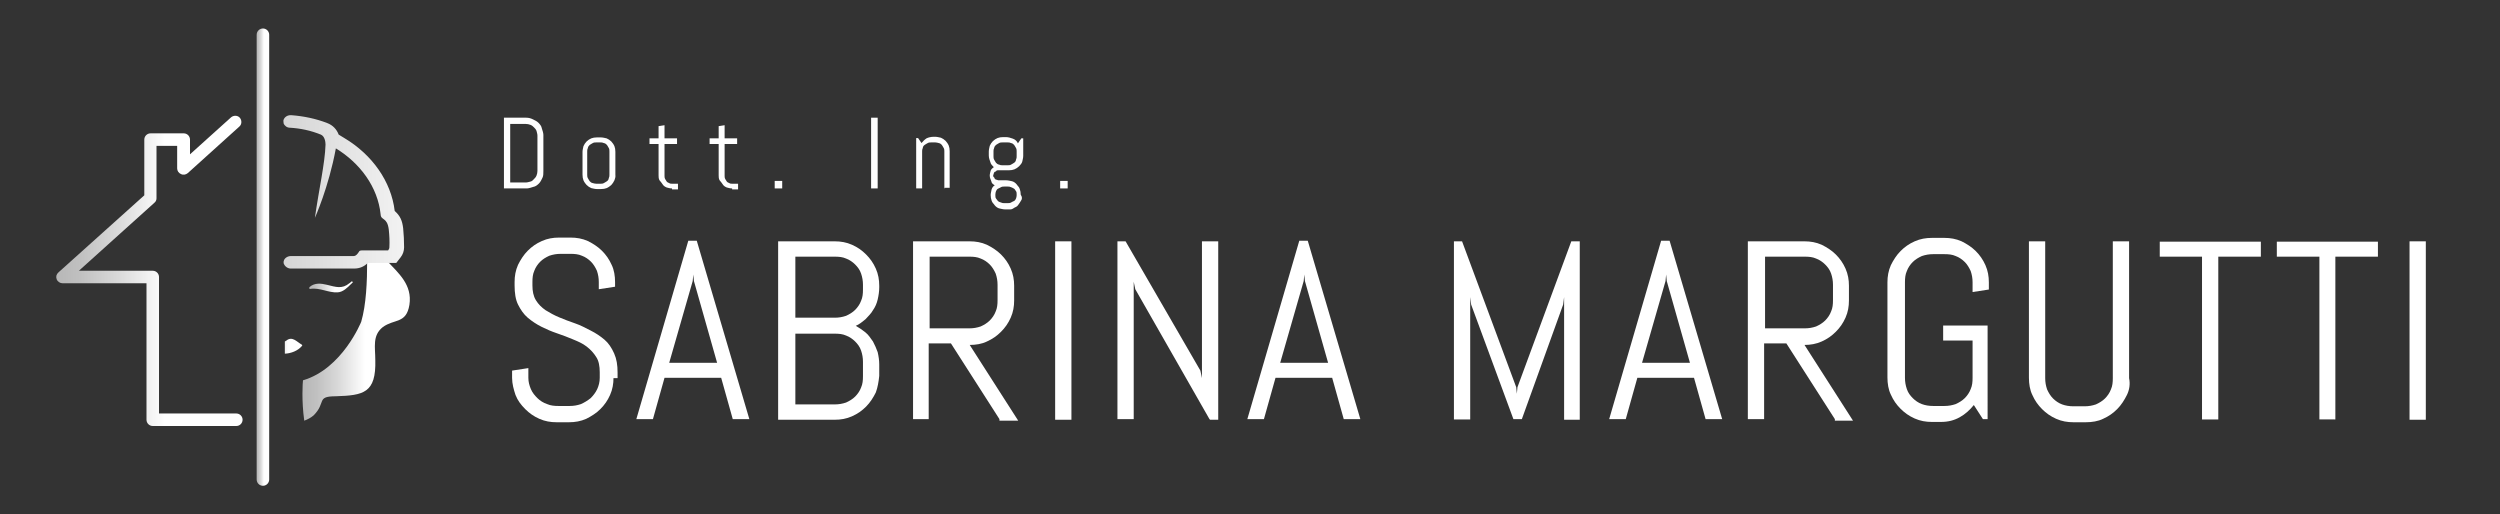 <?xml version="1.0" encoding="UTF-8"?> <!-- Generator: Adobe Illustrator 24.1.0, SVG Export Plug-In . SVG Version: 6.00 Build 0) --> <svg xmlns="http://www.w3.org/2000/svg" xmlns:xlink="http://www.w3.org/1999/xlink" version="1.1" id="Livello_1" x="0px" y="0px" viewBox="0 0 798.7 164.3" style="enable-background:new 0 0 798.7 164.3;" xml:space="preserve"><rect x="0" y="0" width="798.7" height="164.3" fill="#333333" stroke="none"/> <style type="text/css"> .st0{fill:url(#SVGID_1_);} .st1{fill:url(#SVGID_2_);} .st2{fill:url(#SVGID_3_);} .st3{fill:none;} .st4{fill:url(#SVGID_4_);} .st5{fill:#5E5E5E;} .st6{fill:url(#SVGID_5_);} .st7{fill:url(#SVGID_6_);} .st8{fill:#FFFFFF;} .st9{fill:none;stroke:url(#SVGID_7_);stroke-width:4;stroke-linecap:round;stroke-linejoin:round;stroke-miterlimit:10;} .st10{fill:url(#SVGID_8_);} .st11{fill:url(#SVGID_9_);} .st12{fill:#5E5E5E;stroke:url(#SVGID_10_);stroke-width:3;stroke-linecap:round;stroke-linejoin:round;stroke-miterlimit:10;} </style> <g> <g> <g> <linearGradient id="SVGID_1_" gradientUnits="userSpaceOnUse" x1="96.625" y1="57.15" x2="130.939" y2="57.15" gradientTransform="matrix(1 0 0 -1 0 166)"> <stop offset="0" style="stop-color:#B7B7B7"></stop> <stop offset="0.128" style="stop-color:#C0C0C0"></stop> <stop offset="0.339" style="stop-color:#DADADA"></stop> <stop offset="0.584" style="stop-color:#FFFFFF"></stop> <stop offset="1" style="stop-color:#FFFFFF"></stop> </linearGradient> <path class="st0" d="M115.4,102.8c0,0-6,15-18.6,18.7c-0.1,0.7-0.5,6.4,0.4,12.9c1.1-0.4,2.2-1,3-1.7c4.1-4.1,0.7-6.1,7.1-6.1 c8.8-0.3,12.9-1,12.6-11.6c0-4.1-1-7.8,2.4-10.5c3.7-2.7,7.5-1,8.5-7.1c1-6.5-3.6-10.2-7.2-14.1h-6.3 C117.3,90,117,97.3,115.4,102.8z"></path> </g> <linearGradient id="SVGID_2_" gradientUnits="userSpaceOnUse" x1="98.845" y1="74.339" x2="112.78" y2="74.339" gradientTransform="matrix(1 0 0 -1 0 166)"> <stop offset="0" style="stop-color:#B7B7B7"></stop> <stop offset="0.128" style="stop-color:#C0C0C0"></stop> <stop offset="0.339" style="stop-color:#DADADA"></stop> <stop offset="0.584" style="stop-color:#FFFFFF"></stop> <stop offset="1" style="stop-color:#FFFFFF"></stop> </linearGradient> <path class="st1" d="M112.2,90c-0.2,0.2-0.4,0.4-0.6,0.5c-2.3,1.9-4.3,1.2-7.1,0.5c-2-0.5-4-0.7-5.6,0.7c-0.1,0.1-0.1,0.3-0.1,0.4 s0.2,0.3,0.3,0.2c3.1-0.5,5.8,1.3,8.8,1.1c1.7-0.1,3.1-1.5,4.3-2.7l0,0c0.1-0.1,0.2-0.1,0.2-0.2l0,0c0,0,0,0,0.1-0.1 C113,90.2,112.5,89.7,112.2,90z"></path> <linearGradient id="SVGID_3_" gradientUnits="userSpaceOnUse" x1="85.596" y1="55.379" x2="96.596" y2="55.379" gradientTransform="matrix(1 0 0 -1 0 166)"> <stop offset="0" style="stop-color:#B7B7B7"></stop> <stop offset="0.128" style="stop-color:#C0C0C0"></stop> <stop offset="0.339" style="stop-color:#DADADA"></stop> <stop offset="0.584" style="stop-color:#FFFFFF"></stop> <stop offset="1" style="stop-color:#FFFFFF"></stop> </linearGradient> <path class="st2" d="M96.4,110.1c-1.6-0.9-3-2.8-4.9-1.3c-0.2,0.1-0.3,0.2-0.5,0.3v3.9c2-0.1,4.1-0.9,5.4-2.4 C96.6,110.5,96.6,110.2,96.4,110.1z"></path> <path class="st3" d="M93,81.8h20.1c0.7,0,1.2-0.8,1.7-1.4c0.2-0.3,0.5-0.4,1-0.4h8.3c0.2-0.3,0.3-0.6,0.4-1c0.1-1.9,0-3.8-0.2-5.7 c-0.5-4-2.5-2.8-2.6-4.8c-0.9-8.7-6.5-16.4-14.3-21.1c-2.3,12.5-6.7,22.2-6.7,22.2c1.4-9.2,3.2-17.3,3.4-23.4c0-1-0.2-2.8-1.5-3.2 c-3.2-1.2-6.5-2-9.9-2.2c-1-0.1-1.8-0.6-2-1.4v43.9C91,82.4,92,81.8,93,81.8z"></path> <linearGradient id="SVGID_4_" gradientUnits="userSpaceOnUse" x1="30.159" y1="104.705" x2="227.987" y2="104.705" gradientTransform="matrix(1 0 0 -1 0 166)"> <stop offset="0" style="stop-color:#B7B7B7"></stop> <stop offset="0.128" style="stop-color:#C0C0C0"></stop> <stop offset="0.339" style="stop-color:#DADADA"></stop> <stop offset="0.584" style="stop-color:#FFFFFF"></stop> <stop offset="1" style="stop-color:#FFFFFF"></stop> </linearGradient> <path class="st4" d="M128.8,72.9c-0.3-2.4-0.9-3.9-2.7-5.5c-1.1-9.4-7.2-18-16.1-23.3l-1.8-1.1c-0.6-1.6-1.8-3-3.7-3.7 c-3.6-1.4-7.5-2.2-11.4-2.5c-1.1-0.1-2.2,0.5-2.5,1.5v1.1c0.3,0.8,1.1,1.4,2,1.4c3.4,0.2,6.7,0.9,9.9,2.2c1.2,0.5,1.5,2.2,1.5,3.2 c-0.2,6.1-2.1,14.2-3.4,23.4c0,0,4.4-9.7,6.7-22.2c7.7,4.7,13.4,12.3,14.3,21.1c0.1,2,2.1,0.8,2.6,4.8c0.2,1.9,0.3,3.8,0.2,5.7 c0,0.4-0.2,0.7-0.4,1h-8.3c-0.5,0-0.9,0.1-1,0.4c-0.4,0.6-0.9,1.4-1.7,1.4H93c-1.1,0-2,0.6-2.3,1.4v1.1c0.3,0.8,1.2,1.5,2.2,1.5 h20.2c1.9,0,3.3-0.7,4.4-1.8h1.8h5.4h1.9l1.4-1.8c0.7-0.9,1.1-2,1.1-3.2C129.1,77,129,74.9,128.8,72.9z"></path> <path class="st5" d="M90.7,39.3v-1.1c0,0.1-0.1,0.2-0.1,0.2C90.6,38.8,90.6,39.1,90.7,39.3z"></path> <linearGradient id="SVGID_5_" gradientUnits="userSpaceOnUse" x1="30.159" y1="127.25" x2="227.987" y2="127.25" gradientTransform="matrix(1 0 0 -1 0 166)"> <stop offset="0" style="stop-color:#B7B7B7"></stop> <stop offset="0.128" style="stop-color:#C0C0C0"></stop> <stop offset="0.339" style="stop-color:#DADADA"></stop> <stop offset="0.584" style="stop-color:#FFFFFF"></stop> <stop offset="1" style="stop-color:#FFFFFF"></stop> </linearGradient> <path class="st6" d="M90.7,39.3v-1.1c0,0.1-0.1,0.2-0.1,0.2C90.6,38.8,90.6,39.1,90.7,39.3z"></path> <path class="st5" d="M90.6,83.6c0,0.3,0,0.5,0.1,0.8v-1.1C90.7,83.4,90.6,83.5,90.6,83.6z"></path> <linearGradient id="SVGID_6_" gradientUnits="userSpaceOnUse" x1="30.159" y1="82.15" x2="227.987" y2="82.15" gradientTransform="matrix(1 0 0 -1 0 166)"> <stop offset="0" style="stop-color:#B7B7B7"></stop> <stop offset="0.128" style="stop-color:#C0C0C0"></stop> <stop offset="0.339" style="stop-color:#DADADA"></stop> <stop offset="0.584" style="stop-color:#FFFFFF"></stop> <stop offset="1" style="stop-color:#FFFFFF"></stop> </linearGradient> <path class="st7" d="M90.6,83.6c0,0.3,0,0.5,0.1,0.8v-1.1C90.7,83.4,90.6,83.5,90.6,83.6z"></path> </g> <g> <path class="st8" d="M196,120.7c0,1.9-0.3,3.7-1.1,5.5c-0.8,1.8-1.8,3.2-3.1,4.5c-1.3,1.3-2.9,2.3-4.5,3.1 c-1.8,0.8-3.6,1.1-5.5,1.1h-4c-1.9,0-3.7-0.3-5.5-1.1c-1.8-0.8-3.2-1.8-4.5-3.1s-2.4-2.7-3.1-4.5c-0.6-1.8-1.1-3.6-1.1-5.5v-2.3 l5.2-0.8v3.1c0,1.3,0.3,2.4,0.8,3.6s1.3,2.1,2.1,2.9c0.8,0.8,1.9,1.5,3.1,1.9c1.1,0.5,2.4,0.6,3.6,0.6h3.6c1.3,0,2.4-0.2,3.6-0.6 c1.1-0.5,2.1-1.1,3.1-1.9c0.8-0.8,1.6-1.8,2.1-2.9c0.5-1.1,0.8-2.3,0.8-3.6v-1.8c0-1.9-0.3-3.6-1.1-4.8c-0.8-1.3-1.8-2.4-3.1-3.4 c-1.3-1-2.7-1.6-4.4-2.3s-3.2-1.3-5-1.9c-1.8-0.6-3.4-1.3-5-2.1c-1.6-0.8-3.1-1.8-4.4-2.9c-1.3-1.1-2.3-2.6-3.1-4.2 c-0.8-1.6-1.1-3.7-1.1-6.1v-1.1c0-1.9,0.3-3.7,1.1-5.5c0.8-1.6,1.8-3.2,3.1-4.5s2.7-2.3,4.5-3.1s3.6-1.1,5.5-1.1h3.7 c1.9,0,3.7,0.3,5.5,1.1c1.6,0.8,3.2,1.8,4.5,3.1s2.3,2.7,3.1,4.5c0.8,1.6,1.1,3.6,1.1,5.5v1.5l-5.2,0.8v-2.3 c0-1.3-0.2-2.4-0.6-3.6c-0.5-1.1-1.1-2.1-1.9-2.9c-0.8-0.8-1.8-1.5-2.9-1.9c-1.1-0.5-2.3-0.6-3.6-0.6h-3.2c-1.3,0-2.4,0.2-3.6,0.6 c-1.1,0.5-2.1,1.1-2.9,1.9c-0.8,0.8-1.5,1.8-1.9,2.9c-0.5,1.1-0.6,2.3-0.6,3.6v1.1c0,1.8,0.3,3.4,1.1,4.7c0.8,1.3,1.8,2.3,3.1,3.2 c1.3,0.8,2.7,1.6,4.4,2.3s3.2,1.3,5,1.9s3.4,1.5,5,2.3c1.6,0.8,3.1,1.8,4.4,2.9c1.3,1.1,2.3,2.6,3.1,4.4c0.8,1.8,1.1,3.7,1.1,6.1 v1.8H196z"></path> <path class="st8" d="M230.4,120.7h-18.1l-3.7,13.2h-5.3l16.6-57h2.7l16.8,57h-5.3L230.4,120.7z M213.8,115.9h15.3l-7.4-26.1 l-0.2-2.1l-0.2,2.1L213.8,115.9z"></path> <path class="st8" d="M279.8,125.4c-0.8,1.6-1.8,3.2-3.1,4.5c-1.3,1.3-2.7,2.3-4.5,3.1c-1.8,0.8-3.6,1.1-5.5,1.1h-18.1v-57h18.1 c1.9,0,3.7,0.3,5.5,1.1c1.8,0.8,3.2,1.8,4.5,3.1c1.3,1.3,2.3,2.7,3.1,4.5c0.8,1.8,1.1,3.6,1.1,5.5v0.5c0,1.3-0.2,2.6-0.5,3.9 c-0.3,1.3-0.8,2.4-1.5,3.4c-0.6,1.1-1.5,1.9-2.4,2.9c-1,0.8-1.9,1.6-3.1,2.1c1.1,0.6,2.1,1.3,3.1,2.1c1,0.8,1.6,1.8,2.4,2.9 c0.6,1.1,1.1,2.3,1.5,3.4c0.3,1.3,0.5,2.6,0.5,3.9v3.7C280.7,122,280.4,123.8,279.8,125.4z M275.7,91c0-1.3-0.2-2.4-0.6-3.6 s-1.1-2.1-1.9-2.9c-0.8-0.8-1.8-1.5-2.9-1.9c-1.1-0.5-2.3-0.6-3.6-0.6h-12.6v19.5h12.6c1.3,0,2.4-0.2,3.6-0.6 c1.1-0.5,2.1-1.1,2.9-1.9c0.8-0.8,1.5-1.8,1.9-2.9c0.5-1.1,0.6-2.3,0.6-3.6V91z M275.7,115.6c0-1.3-0.2-2.4-0.6-3.6 s-1.1-2.1-1.9-2.9c-0.8-0.8-1.8-1.5-2.9-1.9c-1.1-0.5-2.3-0.6-3.6-0.6h-12.6v22.6h12.6c1.3,0,2.4-0.2,3.6-0.6 c1.1-0.5,2.1-1.1,2.9-1.9c0.8-0.8,1.5-1.8,1.9-2.9c0.5-1.1,0.6-2.3,0.6-3.6V115.6z"></path> <path class="st8" d="M319.3,133.9l-15.5-24.2h-7.1v24.2h-5V77.1h18.1c1.9,0,3.7,0.3,5.5,1.1c1.6,0.8,3.2,1.8,4.5,3.1 c1.3,1.3,2.3,2.7,3.1,4.5c0.8,1.8,1.1,3.6,1.1,5.5V96c0,1.9-0.3,3.7-1.1,5.5s-1.8,3.2-3.1,4.5c-1.3,1.3-2.7,2.3-4.5,3.1 c-1.6,0.8-3.6,1.1-5.5,1.1l15.5,24.2h-6V133.9z M318.7,91c0-1.3-0.2-2.4-0.6-3.6c-0.5-1.1-1.1-2.1-1.9-2.9 c-0.8-0.8-1.8-1.5-2.9-1.9c-1.1-0.5-2.3-0.6-3.6-0.6h-12.7v22.9h12.7c1.3,0,2.4-0.2,3.6-0.6c1.1-0.5,2.1-1.1,2.9-1.9 c0.8-0.8,1.5-1.8,1.9-2.9c0.5-1.1,0.6-2.3,0.6-3.6V91z"></path> <path class="st8" d="M337.1,133.9V77.1h5.2v57h-5.2V133.9z"></path> <path class="st8" d="M386.4,133.9l-23.7-41.5l-0.5-2.4v43.9h-5.2V77.1h2.6l23.9,41.3l0.5,2.4V77.1h5.2v57h-2.7V133.9z"></path> <path class="st8" d="M425.6,120.7h-18.1l-3.7,13.2h-5.3l16.6-57h2.7l16.8,57h-5.3L425.6,120.7z M409,115.9h15.3l-7.4-26.1 l-0.2-2.1l-0.2,2.1L409,115.9z"></path> <path class="st8" d="M499.7,133.9V94.9l-0.3,2.4l-13.2,36.6h-2.7L470,97.3l-0.3-2.4v39.1h-5.2V77.1h2.6l17.3,46.6l0.2,2.1l0.2-2.1 L502,77.1h2.7v57h-5V133.9z"></path> <path class="st8" d="M541.2,120.7h-18.1l-3.7,13.2h-5.3l16.6-57h2.7l16.8,57h-5.3L541.2,120.7z M524.6,115.9h15.3l-7.4-26.1 l-0.2-2.1l-0.2,2.1L524.6,115.9z"></path> <path class="st8" d="M586.2,133.9l-15.5-24.2h-7.1v24.2h-5.2V77.1h18.1c1.9,0,3.7,0.3,5.5,1.1c1.6,0.8,3.2,1.8,4.5,3.1 c1.3,1.3,2.3,2.7,3.1,4.5c0.8,1.8,1.1,3.6,1.1,5.5V96c0,1.9-0.3,3.7-1.1,5.5s-1.8,3.2-3.1,4.5c-1.3,1.3-2.7,2.3-4.5,3.1 c-1.8,0.8-3.6,1.1-5.5,1.1l15.5,24.2h-5.8V133.9z M585.6,91c0-1.3-0.2-2.4-0.6-3.6s-1.1-2.1-1.9-2.9c-0.8-0.8-1.8-1.5-2.9-1.9 c-1.1-0.5-2.3-0.6-3.6-0.6h-12.7v22.9h12.7c1.3,0,2.4-0.2,3.6-0.6c1.1-0.5,2.1-1.1,2.9-1.9c0.8-0.8,1.5-1.8,1.9-2.9 c0.5-1.1,0.6-2.3,0.6-3.6V91z"></path> <path class="st8" d="M635.1,133.9h-1.6l-2.9-4.5c-1.3,1.6-2.7,2.9-4.5,3.9c-1.8,1-3.7,1.5-6,1.5h-2.9c-1.9,0-3.7-0.3-5.5-1.1 c-1.8-0.8-3.2-1.8-4.5-3.1s-2.3-2.7-3.1-4.5c-0.8-1.6-1.1-3.6-1.1-5.5V90.2c0-1.9,0.3-3.7,1.1-5.5c0.8-1.6,1.8-3.2,3.1-4.5 s2.7-2.3,4.5-3.1c1.8-0.8,3.6-1.1,5.5-1.1h4c1.9,0,3.7,0.3,5.5,1.1c1.6,0.8,3.2,1.8,4.5,3.1c1.3,1.3,2.3,2.7,3.1,4.5 c0.8,1.8,1.1,3.6,1.1,5.5v2.3l-5.2,0.8v-3.1c0-1.3-0.2-2.4-0.6-3.6c-0.5-1.1-1.1-2.1-1.9-2.9s-1.8-1.5-2.9-1.9 c-1.1-0.5-2.3-0.6-3.6-0.6h-3.6c-1.3,0-2.4,0.2-3.6,0.6c-1.1,0.5-2.1,1.1-2.9,1.9s-1.5,1.8-1.9,2.9c-0.5,1.1-0.6,2.3-0.6,3.6v30.5 c0,1.3,0.2,2.4,0.6,3.6s1.1,2.1,1.9,2.9c0.8,0.8,1.8,1.5,2.9,1.9s2.3,0.6,3.6,0.6h3.6c1.3,0,2.4-0.2,3.6-0.6 c1.1-0.5,2.1-1.1,2.9-1.9c0.8-0.8,1.5-1.8,1.9-2.9c0.5-1.1,0.6-2.3,0.6-3.6v-11.9h-9.4v-4.8h14.2V133.9z"></path> <path class="st8" d="M679.5,126.2c-0.8,1.6-1.8,3.2-3.1,4.5c-1.3,1.3-2.7,2.3-4.5,3.1c-1.6,0.8-3.6,1.1-5.5,1.1h-4 c-1.9,0-3.7-0.3-5.5-1.1c-1.8-0.8-3.2-1.8-4.5-3.1c-1.3-1.3-2.3-2.7-3.1-4.5c-0.8-1.6-1.1-3.6-1.1-5.5V77.1h5.2v43.7 c0,1.3,0.2,2.4,0.6,3.6c0.5,1.1,1.1,2.1,1.9,2.9c0.8,0.8,1.8,1.5,2.9,1.9s2.3,0.6,3.6,0.6h3.6c1.3,0,2.4-0.2,3.6-0.6 c1.1-0.5,2.1-1.1,2.9-1.9c0.8-0.8,1.5-1.8,1.9-2.9c0.5-1.1,0.6-2.3,0.6-3.6V77.1h5.2v43.7C680.6,122.7,680.3,124.6,679.5,126.2z"></path> <path class="st8" d="M708.7,82v52h-5.2V82H690v-4.8h32.3V82H708.7z"></path> <path class="st8" d="M746.1,82v52H741V82h-13.6v-4.8h32.3V82H746.1z"></path> <path class="st8" d="M769.8,133.9V77.1h5.2v57h-5.2V133.9z"></path> </g> <g> <path class="st8" d="M173.3,56.8c-0.3,0.6-0.6,1.3-1.1,1.8c-0.5,0.5-1.1,1-1.8,1.1c-0.6,0.2-1.5,0.5-2.1,0.5H161V37.6h7.1 c0.8,0,1.5,0.2,2.1,0.5c0.6,0.3,1.3,0.6,1.8,1.1c0.5,0.5,1,1.1,1.1,1.8c0.2,0.6,0.5,1.5,0.5,2.1v11.5 C173.6,55.5,173.6,56.2,173.3,56.8z M171.7,43.3c0-0.5-0.2-1-0.3-1.5c-0.2-0.5-0.5-0.8-0.8-1.1s-0.6-0.6-1.1-0.8 c-0.5-0.2-1-0.3-1.5-0.3h-5v18.7h5c0.5,0,1-0.2,1.5-0.3s0.8-0.5,1.1-0.8s0.6-0.6,0.8-1.1c0.2-0.5,0.3-1,0.3-1.5V43.3z"></path> <path class="st8" d="M196.3,57.6c-0.3,0.6-0.6,1.1-1,1.5c-0.3,0.3-1,0.8-1.5,1c-0.5,0.2-1.1,0.3-1.8,0.3h-1.3 c-0.6,0-1.3-0.2-1.8-0.3c-0.5-0.2-1.1-0.6-1.5-1c-0.3-0.3-0.8-1-1-1.5s-0.3-1.1-0.3-1.8v-7.3c0-0.6,0.2-1.3,0.3-1.8 c0.2-0.5,0.6-1.1,1-1.5s1-0.8,1.5-1c0.5-0.2,1.1-0.3,1.8-0.3h1.3c0.6,0,1.3,0.2,1.8,0.3c0.5,0.2,1.1,0.6,1.5,1 c0.3,0.3,0.8,1,1,1.5c0.2,0.5,0.3,1.1,0.3,1.8v7.3C196.7,56.5,196.5,57.1,196.3,57.6z M194.7,48.4c0-0.3,0-0.8-0.2-1.1 c-0.2-0.3-0.3-0.6-0.6-1c-0.3-0.3-0.5-0.5-1-0.6c-0.5-0.2-0.6-0.2-1.1-0.2h-1.3c-0.3,0-0.8,0-1.1,0.2c-0.3,0.2-0.6,0.3-1,0.6 c-0.3,0.3-0.5,0.5-0.6,1c-0.2,0.5-0.2,0.6-0.2,1.1v7.4c0,0.3,0,0.8,0.2,1.1s0.3,0.6,0.6,1c0.3,0.3,0.5,0.5,1,0.6s0.6,0.2,1.1,0.2 h1.3c0.3,0,0.8,0,1.1-0.2c0.3-0.2,0.6-0.3,1-0.6s0.5-0.5,0.6-1c0.2-0.5,0.2-0.6,0.2-1.1V48.4z"></path> <path class="st8" d="M214.6,60.2c-0.6,0-1.1-0.2-1.6-0.3c-0.5-0.2-1-0.5-1.3-1c-0.3-0.5-0.6-0.8-1-1.3c-0.3-0.5-0.3-1.1-0.3-1.6 V46h-2.9v-1.8h2.9v-3.9l1.9-0.3v4.2h4V46h-4v10.2c0,0.3,0,0.6,0.2,1c0.2,0.3,0.3,0.5,0.5,0.8s0.5,0.3,0.8,0.5 c0.3,0.2,0.6,0.2,1,0.2h1.8v1.8h-1.9V60.2z"></path> <path class="st8" d="M233.8,60.2c-0.6,0-1.1-0.2-1.6-0.3c-0.5-0.2-1-0.5-1.3-1c-0.3-0.5-0.6-0.8-1-1.3c-0.3-0.5-0.3-1.1-0.3-1.6 V46h-2.9v-1.8h2.9v-3.9l1.9-0.3v4.2h4V46h-4v10.2c0,0.3,0,0.6,0.2,1c0.2,0.3,0.3,0.5,0.5,0.8s0.5,0.3,0.8,0.5 c0.3,0.2,0.6,0.2,1,0.2h1.8v1.8h-1.9V60.2z"></path> <path class="st8" d="M247.5,60.2v-2.4h2.4v2.4H247.5z"></path> <path class="st8" d="M278.3,60.2V37.6h2.1v22.6H278.3z"></path> <path class="st8" d="M301.7,60.2V48.4c0-0.3,0-0.8-0.2-1.1s-0.3-0.6-0.6-1c-0.3-0.3-0.5-0.5-1-0.6s-0.6-0.2-1.1-0.2h-1.3 c-0.3,0-0.8,0-1.1,0.2c-0.3,0.2-0.6,0.3-1,0.6s-0.5,0.5-0.6,1c-0.2,0.5-0.2,0.6-0.2,1.1v11.8h-1.9V44.1h0.6l1.1,1.6 c0.5-0.6,1-1.1,1.6-1.5c0.6-0.3,1.5-0.5,2.3-0.5h0.5c0.6,0,1.3,0.2,1.8,0.3c0.5,0.2,1.1,0.6,1.5,1c0.3,0.3,0.8,1,1,1.5 s0.3,1.1,0.3,1.8V60h-1.6V60.2z"></path> <path class="st8" d="M326.2,64.1c-0.3,0.5-0.6,1-1,1.5c-0.3,0.5-1,0.6-1.5,1s-1.1,0.3-1.8,0.3h-0.8c-0.6,0-1.3-0.2-1.8-0.3 s-1.1-0.5-1.5-1c-0.3-0.5-0.8-0.8-1-1.5c-0.2-0.6-0.3-1.1-0.3-1.8l0,0c0-0.6,0.2-1.1,0.3-1.8c0.2-0.6,0.5-1,1-1.3 c-0.5-0.3-1-0.6-1.1-1.3c-0.2-0.6-0.5-1.1-0.5-1.8c0-0.6,0.2-1.1,0.3-1.6c0.2-0.5,0.6-0.8,1-1.1c-0.5-0.5-1-1-1.1-1.6 c-0.2-0.6-0.5-1.3-0.5-2.1v-1.3c0-0.6,0.2-1.3,0.3-1.8c0.2-0.5,0.6-1.1,1-1.5s1-0.8,1.5-1c0.5-0.2,1.1-0.3,1.8-0.3h0.8 c0.8,0,1.5,0.2,2.3,0.5c0.8,0.3,1.3,0.8,1.6,1.5l1.1-1.6h0.6v5.6c0,0.6-0.2,1.3-0.3,1.8s-0.6,1.1-1,1.5s-1,0.8-1.5,1 c-0.5,0.2-1.1,0.3-1.8,0.3h-3.4c-0.2,0-0.5,0-0.6,0.2s-0.3,0.2-0.5,0.3c-0.2,0.2-0.3,0.3-0.3,0.5c0,0.2-0.2,0.5-0.2,0.6 s0,0.5,0.2,0.6s0.2,0.3,0.3,0.5c0.2,0.2,0.3,0.3,0.5,0.3s0.5,0.2,0.6,0.2h2.6c0.6,0,1.3,0.2,1.8,0.3s1.1,0.5,1.5,1 c0.3,0.5,0.8,0.8,1,1.5c0.2,0.6,0.3,1.1,0.3,1.8l0,0C326.6,62.9,326.6,63.6,326.2,64.1z M324.8,48.4c0-0.3,0-0.8-0.2-1.1 c-0.2-0.3-0.3-0.6-0.6-1c-0.3-0.3-0.5-0.5-1-0.6c-0.5-0.2-0.6-0.2-1.1-0.2h-1.6c-0.3,0-0.8,0-1.1,0.2c-0.3,0.2-0.6,0.3-1,0.6 c-0.3,0.3-0.5,0.5-0.6,1c-0.2,0.5-0.2,0.6-0.2,1.1v1.5c0,0.3,0,0.8,0.2,1.1c0.2,0.3,0.3,0.6,0.6,1c0.3,0.3,0.5,0.5,1,0.6 c0.5,0.2,0.6,0.2,1.1,0.2h1.6c0.3,0,0.8,0,1.1-0.2c0.3-0.2,0.6-0.3,1-0.6s0.5-0.5,0.6-1c0.2-0.5,0.2-0.6,0.2-1.1V48.4z M324.8,62.1c0-0.3,0-0.8-0.2-1c-0.2-0.2-0.3-0.6-0.6-0.8c-0.3-0.2-0.5-0.3-1-0.5c-0.5-0.2-0.6-0.2-1.1-0.2h-1 c-0.3,0-0.8,0-1.1,0.2c-0.3,0.2-0.6,0.3-1,0.5c-0.3,0.2-0.5,0.5-0.6,0.8s-0.2,0.6-0.2,1v0.3c0,0.3,0,0.8,0.2,1 c0.2,0.2,0.3,0.5,0.6,0.8c0.3,0.3,0.5,0.3,1,0.5c0.5,0.2,0.6,0.2,1.1,0.2h1c0.3,0,0.8,0,1.1-0.2c0.3-0.2,0.6-0.3,1-0.5 c0.3-0.2,0.5-0.5,0.6-0.8s0.2-0.6,0.2-1V62.1z"></path> <path class="st8" d="M338.7,60.2v-2.4h2.4v2.4H338.7z"></path> </g> <linearGradient id="SVGID_7_" gradientUnits="userSpaceOnUse" x1="84" y1="54.6" x2="84" y2="54.6" gradientTransform="matrix(1 0 0 -1 0 166)"> <stop offset="0" style="stop-color:#B7B7B7"></stop> <stop offset="0.128" style="stop-color:#C0C0C0"></stop> <stop offset="0.339" style="stop-color:#DADADA"></stop> <stop offset="0.584" style="stop-color:#FFFFFF"></stop> <stop offset="1" style="stop-color:#FFFFFF"></stop> </linearGradient> <path class="st9" d="M84,111.4"></path> <linearGradient id="SVGID_8_" gradientUnits="userSpaceOnUse" x1="81.972" y1="83.85" x2="85.972" y2="83.85" gradientTransform="matrix(1 0 0 -1 0 166)"> <stop offset="0" style="stop-color:#B7B7B7"></stop> <stop offset="0.128" style="stop-color:#C0C0C0"></stop> <stop offset="0.339" style="stop-color:#DADADA"></stop> <stop offset="0.584" style="stop-color:#FFFFFF"></stop> <stop offset="1" style="stop-color:#FFFFFF"></stop> </linearGradient> <path class="st10" d="M84,155.2c-1.1,0-2-0.9-2-2V11.1c0-1.1,0.9-2,2-2s2,0.9,2,2v142.1C86,154.3,85.1,155.2,84,155.2z"></path> <g> <linearGradient id="SVGID_9_" gradientUnits="userSpaceOnUse" x1="-58.627" y1="79.457" x2="0.908" y2="79.457" gradientTransform="matrix(1 0 0 -1 76.592 166)"> <stop offset="0" style="stop-color:#B7B7B7"></stop> <stop offset="0.128" style="stop-color:#C0C0C0"></stop> <stop offset="0.339" style="stop-color:#DADADA"></stop> <stop offset="0.584" style="stop-color:#FFFFFF"></stop> <stop offset="1" style="stop-color:#FFFFFF"></stop> </linearGradient> <path class="st11" d="M75.5,136.1H48.8c-1.1,0-2-0.9-2-2V90.5H20c-0.8,0-1.6-0.5-1.9-1.3S18,87.6,18.7,87l27.4-24.6V44.6 c0-1.1,0.9-2,2-2h10.6c1.1,0,2,0.9,2,2v4.7l13.1-11.8c0.8-0.7,2.1-0.7,2.8,0.1c0.7,0.8,0.7,2.1-0.1,2.8L60,55.3 c-0.6,0.5-1.4,0.7-2.2,0.3c-0.7-0.3-1.2-1-1.2-1.8v-7.2H50v16.7c0,0.6-0.2,1.1-0.7,1.5L25.2,86.5h23.6c1.1,0,2,0.9,2,2v43.6h24.7 c1.1,0,2,0.9,2,2S76.6,136.1,75.5,136.1z"></path> </g> <linearGradient id="SVGID_10_" gradientUnits="userSpaceOnUse" x1="75.5" y1="129.6" x2="75.5" y2="129.6" gradientTransform="matrix(1 0 0 -1 0 166)"> <stop offset="0" style="stop-color:#B7B7B7"></stop> <stop offset="0.128" style="stop-color:#C0C0C0"></stop> <stop offset="0.339" style="stop-color:#DADADA"></stop> <stop offset="0.584" style="stop-color:#FFFFFF"></stop> <stop offset="1" style="stop-color:#FFFFFF"></stop> </linearGradient> <path class="st12" d="M75.5,36.4"></path> </g> </svg> 